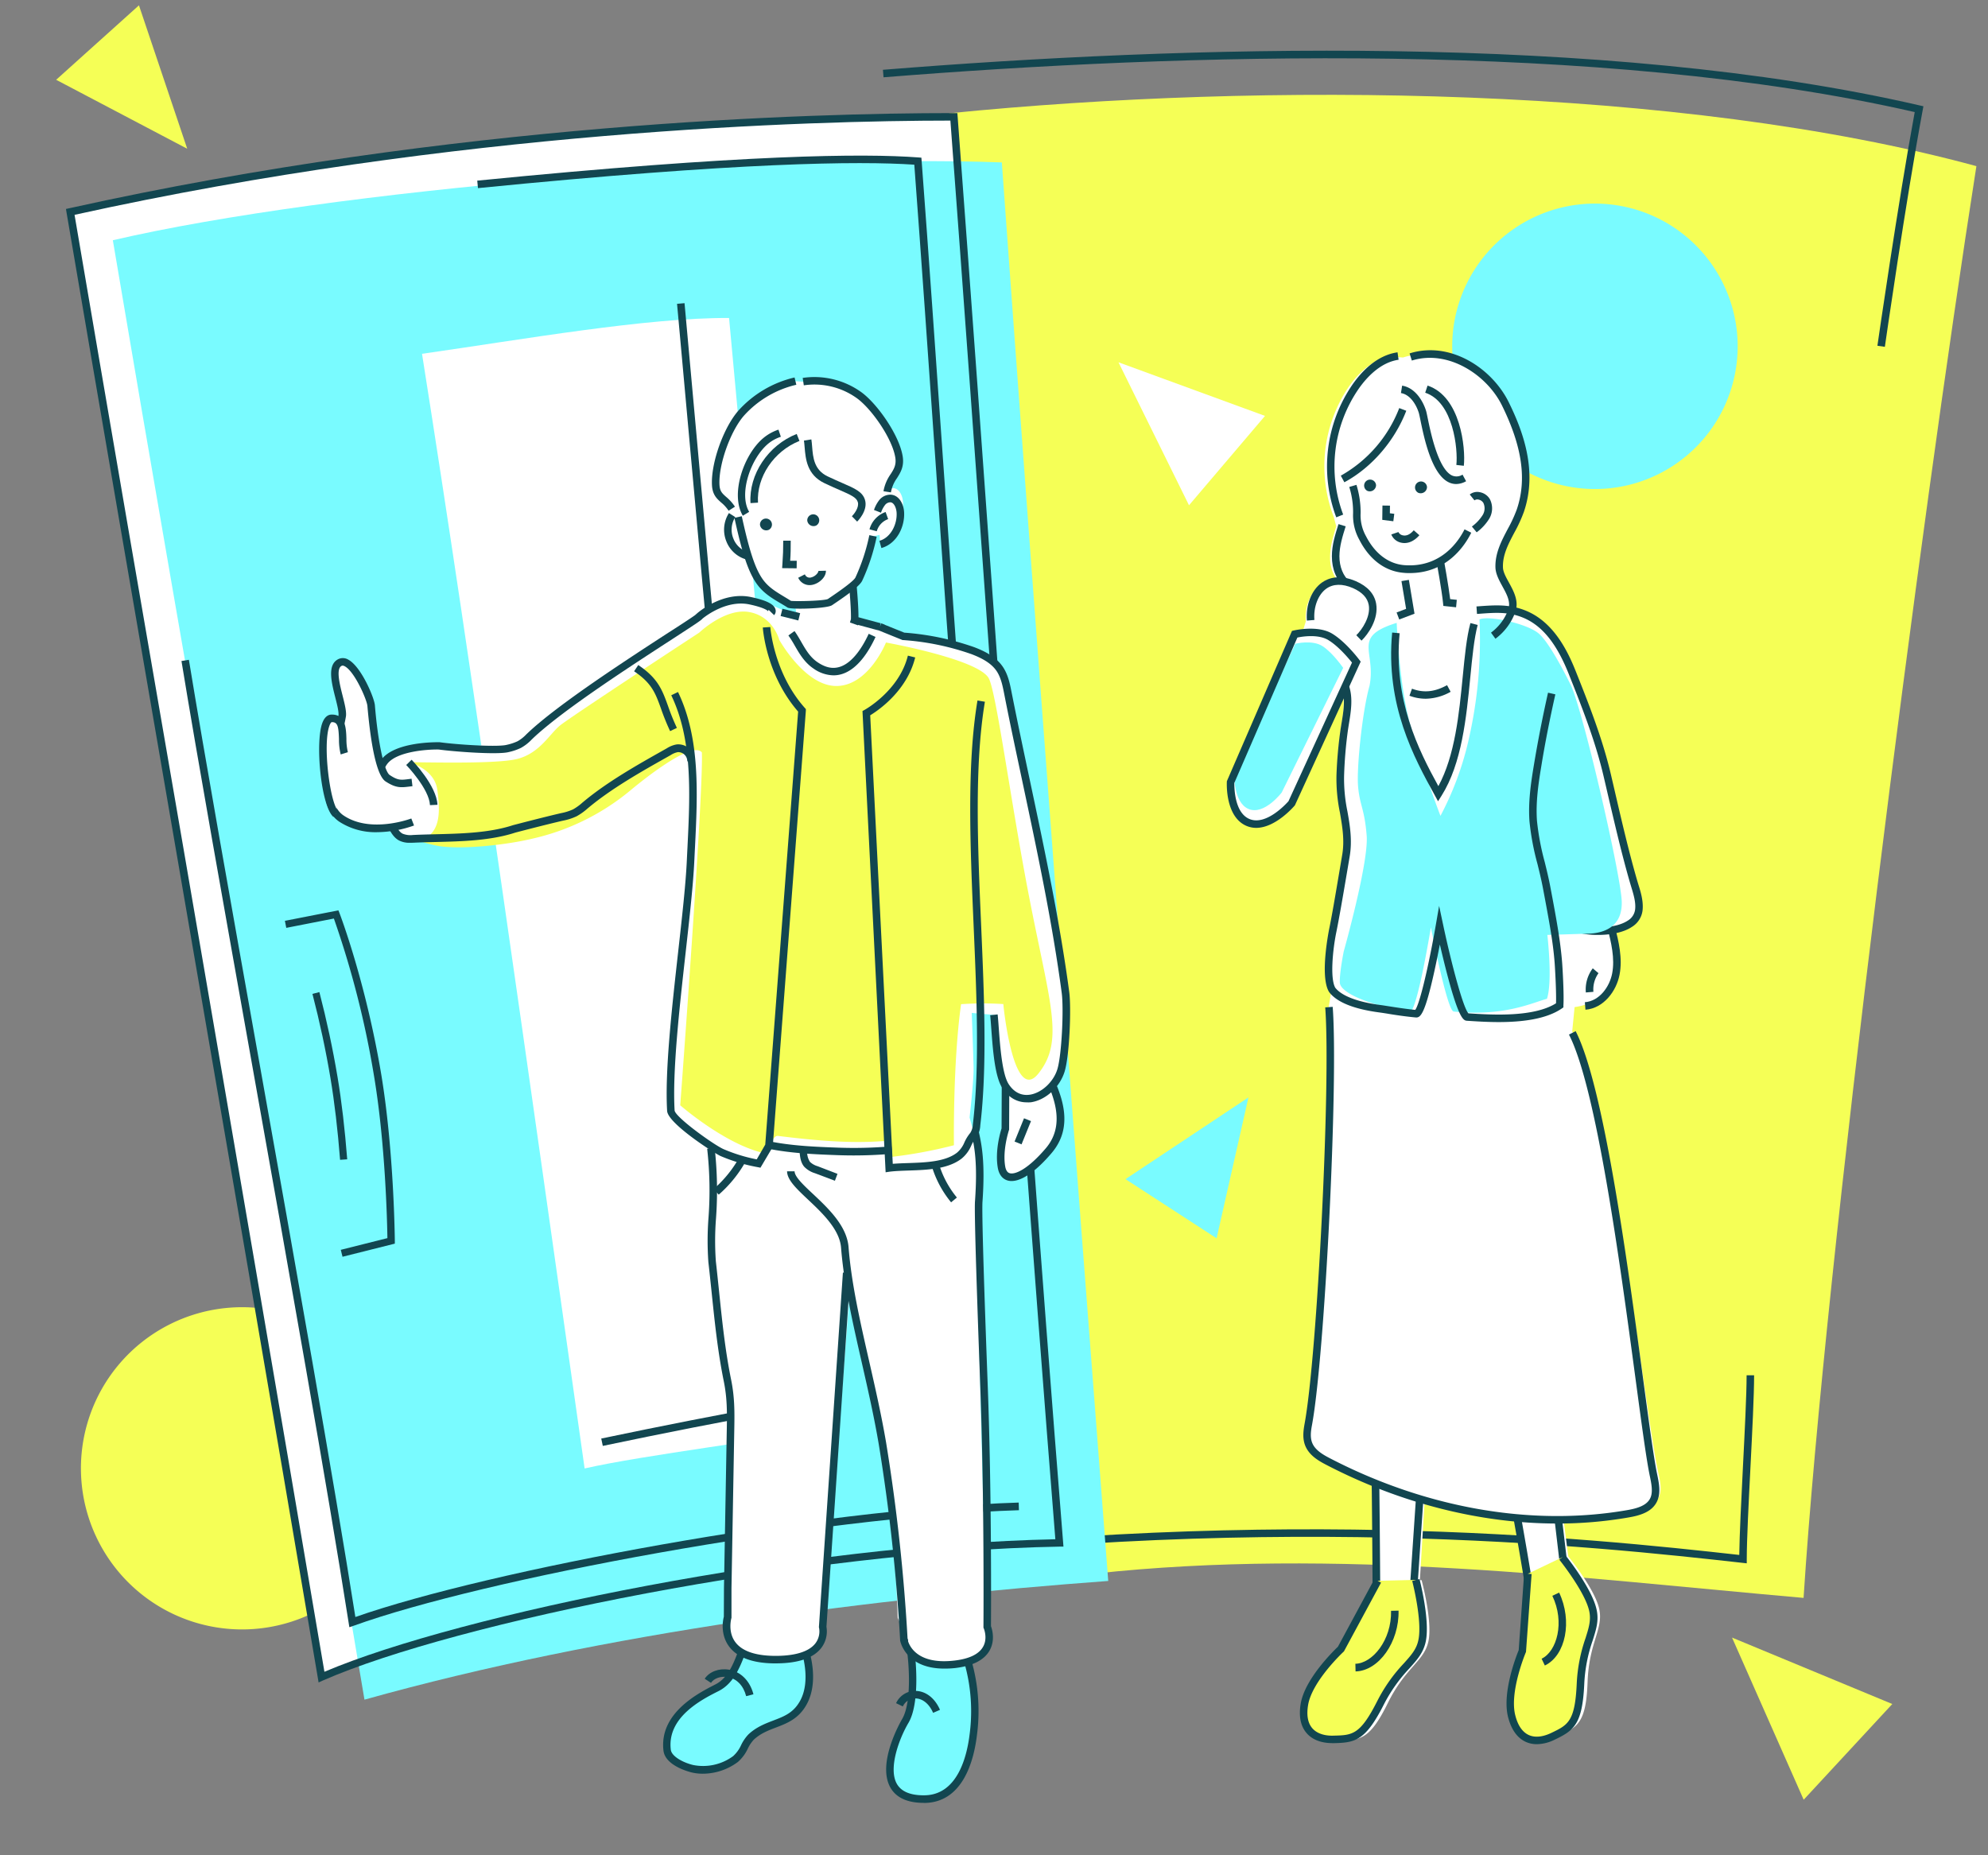 <svg xmlns="http://www.w3.org/2000/svg" xmlns:xlink="http://www.w3.org/1999/xlink" width="780" height="728" viewBox="0 0 780 728">
  <rect x="0" y="0" width="780" height="728" fill="#808080" stroke="none"/>
  <defs>
    <style>
      .cls-1 {
        fill: none;
      }

      .cls-2 {
        isolation: isolate;
      }

      .cls-3 {
        clip-path: url(#clip-path);
      }

      .cls-4 {
        clip-path: url(#clip-path-2);
      }

      .cls-5 {
        mix-blend-mode: multiply;
      }

      .cls-6 {
        fill: #f5ff56;
      }

      .cls-7 {
        fill: #124650;
      }

      .cls-8 {
        fill: #fff;
      }

      .cls-9 {
        fill: #79fbff;
      }
    </style>
    <clipPath id="clip-path">
      <rect class="cls-1" width="780" height="728"/>
    </clipPath>
    <clipPath id="clip-path-2">
      <rect class="cls-1" x="-7.96" y="-4.35" width="795.93" height="736.69"/>
    </clipPath>
  </defs>
  <g class="cls-2">
    <g id="レイヤー_1" data-name="レイヤー 1">
      <g class="cls-3">
        <g class="cls-4">
          <g class="cls-4">
            <path class="cls-6" d="M158,571.23a63.22,63.22,0,1,1-68-58.09,63.22,63.22,0,0,1,68,58.09"/>
            <path class="cls-6" d="M372.4,44.45c21.86,208.17,47.22,399.1,56.72,573.06,96-10.46,192,1.9,278.52,9.5,8.55-133.08,45.68-420.5,67.81-561.82C658.69,33.47,496,32.09,372.4,44.45"/>
            <path class="cls-7" d="M739.53,136.09l-2.92-.42c.08-.56,8-55.6,14.64-91.69-123.61-28.27-288.14-23-404.59-13.65l-.24-2.94c117.1-9.45,282.74-14.68,406.87,14l1.37.31-.26,1.39C747.7,79.12,739.61,135.52,739.53,136.09Z"/>
            <path class="cls-7" d="M314.31,617.06l-.41-2.91c177.6-24.87,310.52-10.46,368.51-4,.1-8.06.78-21.43,1.43-34.39.71-13.94,1.44-28.35,1.45-36.11h2.94c0,7.83-.73,22.28-1.44,36.26s-1.43,28.17-1.44,35.88v1.65l-1.64-.18C626.71,606.91,493.23,592,314.31,617.06Z"/>
            <path class="cls-8" d="M27.57,83.17c29.77,175,66.71,386.46,98.58,574.91,51.22-22.44,187.94-50.86,289.51-52.63C401.08,423.33,387.94,228,374.26,45.85c-85.69-.06-216.87,8.5-346.69,37.32"/>
            <path class="cls-9" d="M44.27,94.27c30,177.64,66.86,382.9,98.73,572.67,95.06-26.62,201.52-39.93,291.82-46.58-14.16-184.52-28.42-372-41.75-556.63-92.69-3.4-263.5,10.68-348.8,30.54"/>
            <path class="cls-8" d="M165.58,138.83c20.24,127.86,41.94,283.39,63.8,437.39,22.75-5.23,74.9-11.57,97.77-16.21Q306,342.45,286.05,124.78c-32.07-.21-80.55,8.35-120.47,14.05"/>
            <path class="cls-7" d="M236.51,567.37l-.61-2.89c23.14-4.85,46.67-9.47,70-13.74C292,407.14,278.49,262,265.64,119.22l2.94-.26C281.47,262.15,295,407.78,308.93,551.8l.13,1.35-1.33.24C284,557.72,260.06,562.42,236.51,567.37Z"/>
            <path class="cls-7" d="M125,660.19l-.31-1.87C107,553.76,87.72,441.81,69.05,333.54,53.79,245,39.37,161.32,26.11,83.41L25.88,82l1.37-.3C178.85,48.07,319.3,44.38,373.47,44.38h2.15l.11,1.36c5.24,69.83,10.51,143,15.6,213.78,8.26,114.8,16.8,233.5,25.8,345.81l.12,1.56-1.57,0c-99.17,1.74-236.75,29.65-288.94,52.51ZM29.25,84.3C42.44,161.81,56.78,245,72,333,90.51,440.67,109.69,552,127.29,656c53.4-22.7,188.47-50,286.78-52-8.95-111.85-17.46-230-25.68-344.27-5.06-70.31-10.29-143-15.5-212.41C318.57,47.35,179.52,51.11,29.25,84.3Z"/>
            <path class="cls-7" d="M137.07,638.51l-.28-1.76c-8.56-54.59-23.5-138.33-37.94-219.31-11-61.74-21.42-120-27.65-158.06l2.91-.48c6.23,38,16.63,96.29,27.64,158,14.29,80.13,29.07,163,37.68,217.61,52.17-18.32,181.11-42.43,260.26-44.91l.09,3c-79.77,2.49-210.2,27-261,45.33Z"/>
            <path class="cls-7" d="M375.49,299.09C372.74,263.16,369.94,223,367,180.4c-2.7-38.73-5.5-78.77-8.27-115.78-21.5-1.46-68.57-1-171.19,9.2l-.29-2.94c104.89-10.39,152-10.69,173-9.11l1.26.1.1,1.26c2.81,37.37,5.63,77.88,8.37,117.06,3,42.56,5.77,82.76,8.52,118.68Z"/>
            <polygon class="cls-8" points="466.51 198.27 496.33 163.2 438.84 142.16 466.51 198.27"/>
            <path class="cls-9" d="M681.61,131.52a56,56,0,1,1-60.18-51.46,56,56,0,0,1,60.18,51.46"/>
            <path class="cls-8" d="M650.66,578c-4.95-22-18.3-144-33.8-173.29l.94-9.53a22.67,22.67,0,0,0,4.88-1.21c5.72-1,9.93-6.68,11-12.48s-.28-11.6-1.74-17.28c5.26-.91,10-3.23,10.51-7.9.44-3.67-1.08-7.58-2.12-11-4.19-13.88-7.46-28-10.93-42.07-3.33-13.5-8.8-27-14.11-39.89-3.74-9.11-9.37-18.88-19-22.69a24.94,24.94,0,0,0-5-1.39c2-6.1-4.94-11.6-5.15-16.88-.33-8.11,5.48-14.53,8-22.24,4.72-14.29.48-28.44-6.31-41.87s-23-22.63-37.35-18l-5-.35C538.59,141,533,146.26,529,152.06a55.57,55.57,0,0,0-5.67,50.86l.95,3.63c-1.21,4-2.42,8-2.4,12.17a14.78,14.78,0,0,0,3.54,9.94c-9.34-1.53-13.74,7.34-13.07,15.15l-1.54,5a30.3,30.3,0,0,0-4.65.67l-24.51,58.34s-.56,13,7.33,15.88,16.73-7.85,16.73-7.85l20.49-46.05c1.92,5.15.62,11.26-.2,16.88a170.58,170.58,0,0,0-1.33,18.09c-.42,11.25,4.3,20.47,2.56,31.43-2,13-3.55,22.92-4.86,29.52-1,5-2.77,18.57,0,23.16l-1.15,6.79c2.48,28.49-1.49,136.19-6.3,163.85-.46,2.64-.84,5.55.47,8.23,1.47,3,4.61,4.78,7.5,6.25,6.11,3.08,12.32,5.81,18.6,8.25.37,16.13.65,32.51.77,39.37l-13.58,25.85s-12.59,11.9-14.11,21.93,4.23,13.81,11.7,13.55,11.22-.39,18.21-14.6,14.4-16.45,16-24.48-2.71-23.83-2.71-23.83l-.67,0L559,588.2a193,193,0,0,0,38.37,7.08c2,10.44,3.57,19.36,4.32,23.56L599.9,647.5s-6.59,16-3.86,25.78,9.52,10.86,16.23,7.56,10.07-5,10.62-20.78,6.38-20.92,4.53-28.89c-1.72-7.43-10.84-18.89-12.09-20.44l-1.94-14.92a161.46,161.46,0,0,0,27.35-2.61c4.22-.77,8.84-2.11,10.3-6.19,1-2.67.31-5.93-.38-9"/>
            <path class="cls-8" d="M599.77,621.81s-11.43-70.34-16.46-80.5-7.58-28.22-5.88-49l25.27,8.75c-.53,18.58,1.69,18.46,2,39.11l9.36,79.18"/>
            <path class="cls-7" d="M598.32,622c-.12-.7-11.46-70.23-16.33-80.07-5.43-11-7.68-29.58-6-49.75l.15-1.9,28.1,9.73,0,1.08a119.66,119.66,0,0,0,.78,19.61,183.18,183.18,0,0,1,1.23,19.36l9.34,79.1-2.92.35-9.37-79.33a181.28,181.28,0,0,0-1.2-19.16,119.92,119.92,0,0,1-.84-18.93l-22.45-7.78c-1.29,18.68.92,36.29,5.88,46.31,5.07,10.24,16.13,78,16.59,80.91Z"/>
            <path class="cls-6" d="M599.47,617.53l-2.19,30.32s-6.77,15.95-4.15,25.74,9.4,11,16.15,7.74,10.12-4.85,10.84-20.66,6.61-20.85,4.86-28.84-12-20.76-12-20.76"/>
            <path class="cls-7" d="M603,684.41a10.41,10.41,0,0,1-4.39-.92c-3.27-1.51-5.58-4.71-6.86-9.52-2.58-9.63,3.25-24.36,4.12-26.46L598,617.43l2.93.21-2.2,30.56-.09.23c-.07.15-6.54,15.6-4.08,24.78,1,3.92,2.81,6.48,5.25,7.6,3,1.38,6.46.32,8.83-.81,6.6-3.16,9.33-4.47,10-19.4a63,63,0,0,1,3.43-17.73c1.31-4.13,2.25-7.12,1.46-10.73-1.66-7.57-11.63-20-11.73-20.15l2.3-1.84c.43.53,10.5,13.12,12.31,21.36,1,4.38-.14,7.85-1.53,12.25a60.37,60.37,0,0,0-3.29,17c-.73,16-4.11,18.3-11.68,21.92A16.12,16.12,0,0,1,603,684.41Z"/>
            <path class="cls-7" d="M606.13,653.54l-1.27-2.66c6-2.89,9.19-14.31,4.21-24.69l2.66-1.27C617,636,614.35,649.6,606.13,653.54Z"/>
            <path class="cls-8" d="M548.54,139.69c-7,1-12.61,6.21-16.64,12a55.53,55.53,0,0,0-6.23,50.79"/>
            <path class="cls-7" d="M524.29,203a56.71,56.71,0,0,1,6.41-52.17c3.57-5.1,9.52-11.43,17.63-12.58l.41,2.92c-7,1-12.39,6.73-15.63,11.35A53.75,53.75,0,0,0,527,201.92Z"/>
            <path class="cls-8" d="M540,624.7s-.35-74.15-1.38-82.15,1.3-28.82,6.79-48.9l23.23,13.25c-3.94,18.16-5.3,18.13-8.78,38.49l-5.36,79.55"/>
            <path class="cls-7" d="M556,625l-2.94-.2,5.38-79.7a208.14,208.14,0,0,1,5-22.89c1-3.71,2.12-7.88,3.6-14.6l-20.64-11.77c-5.09,19.36-7.22,39-6.25,46.48,1,8,1.37,79.3,1.39,82.33l-3,0c0-.74-.35-74.15-1.36-82-1.06-8.17,1.21-28.91,6.82-49.48l.5-1.83,25.83,14.73-.23,1.06c-1.61,7.42-2.81,11.87-3.86,15.79a205.67,205.67,0,0,0-4.89,22.55Z"/>
            <path class="cls-8" d="M521.46,395.18c2.15,28.52-3,136.16-8.12,163.76-.49,2.65-.9,5.55.38,8.24,1.44,3,4.55,4.84,7.43,6.33,38,19.72,79.93,27,117.57,20.5,4.22-.73,8.86-2,10.37-6.08,1-2.66.37-5.92-.29-9-4.7-22.1-16.7-144.16-31.87-173.65"/>
            <path class="cls-7" d="M611,597.83c-30.07,0-61.39-7.87-90.56-23-3.05-1.58-6.43-3.55-8.08-7-1.46-3.07-1-6.33-.5-9.14,5-27.1,10.32-134,8.1-163.39l2.93-.22c2.24,29.53-3.08,136.91-8.13,164.14-.46,2.47-.82,5.07.26,7.34,1.25,2.62,4.16,4.3,6.78,5.66,37.79,19.61,79.22,26.84,116.64,20.35,3.87-.67,8-1.8,9.24-5.14.82-2.21.3-5.13-.35-8.17-1.34-6.3-3.24-20.47-5.65-38.42-6.1-45.37-15.32-113.93-26.09-134.87l2.62-1.35c11,21.39,20.26,90.26,26.39,135.83,2.4,17.88,4.3,32,5.62,38.19.74,3.49,1.31,6.87.22,9.81-1.76,4.74-6.8,6.21-11.5,7A162.61,162.61,0,0,1,611,597.83Z"/>
            <path class="cls-8" d="M585.88,249.45a21,21,0,0,0,7.27-9.69c2.3-6.16-4.75-11.8-4.9-17.15-.24-8.11,5.64-14.48,8.27-22.15,4.88-14.24.8-28.44-5.84-41.94s-22.78-22.89-37.15-18.42"/>
            <path class="cls-8" d="M530.8,190.7c3.23,11-.33,12.31,3.84,20.44,3.45,6.76,9.05,11.64,16.32,12.17,12.55.93,20.79-6.48,25-14.86"/>
            <path class="cls-7" d="M553.12,224.87c-.74,0-1.5,0-2.27-.09-7.3-.54-13.52-5.14-17.52-13a19.59,19.59,0,0,1-2.44-10.36,33,33,0,0,0-1.5-10.34l2.82-.83a36.25,36.25,0,0,1,1.63,11.14,16.75,16.75,0,0,0,2.11,9c3.52,6.87,8.89,10.91,15.12,11.38,14.37,1.06,21.26-9.48,23.55-14.06l2.63,1.32C574.82,214,567.74,224.87,553.12,224.87Z"/>
            <path class="cls-7" d="M536.5,192.62a2.34,2.34,0,1,1,3.4-2.22,2.47,2.47,0,0,1-3.4,2.22"/>
            <path class="cls-7" d="M556.49,193.38a2.35,2.35,0,1,1,3.4-2.22,2.48,2.48,0,0,1-3.4,2.22"/>
            <path class="cls-8" d="M550.36,160.65c-4.26,11.18-12.9,21.55-23.59,27.3"/>
            <path class="cls-7" d="M527.47,189.24l-1.4-2.59A51.68,51.68,0,0,0,549,160.13l2.76,1.05C547.22,173,538.15,183.5,527.47,189.24Z"/>
            <polyline class="cls-8" points="551.33 227.78 553.34 239.86 548.48 241.7"/>
            <polygon class="cls-7" points="549 243.08 547.96 240.33 551.69 238.91 549.87 228.02 552.78 227.54 554.99 240.81 549 243.08"/>
            <path class="cls-8" d="M565.09,219.92s2.14,11.77,2.6,16.5l3.77.41"/>
            <path class="cls-7" d="M571.3,238.3l-5-.54-.12-1.2c-.44-4.62-2.56-16.26-2.58-16.38l2.9-.53c.08.45,1.85,10.21,2.48,15.44l2.6.28Z"/>
            <path class="cls-8" d="M632.17,363.86c1.49,6,3,12.29,1.81,18.39s-5.84,12-12,12.49"/>
            <path class="cls-7" d="M622.06,396.21l-.23-2.94c5.68-.45,9.69-6,10.71-11.3,1.14-5.89-.42-12.2-1.8-17.76l2.86-.71c1.45,5.86,3.1,12.5,1.83,19C634.2,388.9,629.21,395.65,622.06,396.21Z"/>
            <path class="cls-8" d="M526.57,206.1c-1.24,4-2.51,8-2.53,12.14s1.39,8.52,4.63,11.11c2.14,1.71,5.14,2.8,6,5.4"/>
            <path class="cls-7" d="M533.24,235.2c-.43-1.35-1.86-2.27-3.38-3.24-.7-.45-1.43-.92-2.11-1.46-3.32-2.65-5.21-7.12-5.18-12.27,0-4.4,1.33-8.56,2.6-12.57l2.81.88c-1.2,3.81-2.44,7.75-2.46,11.71,0,4.17,1.5,7.89,4.07,9.95.56.44,1.19.85,1.86,1.28,1.8,1.15,3.84,2.46,4.6,4.82Z"/>
            <path class="cls-7" d="M579.38,208.88l-1.88-2.27a16.56,16.56,0,0,0,4.17-4.41,5,5,0,0,0,.33-4.87,2.92,2.92,0,0,0-1.94-1.3,1.92,1.92,0,0,0-1.55.31l-1.85-2.3a4.77,4.77,0,0,1,3.93-.91,5.8,5.8,0,0,1,3.95,2.71,7.9,7.9,0,0,1-.3,7.81A19.31,19.31,0,0,1,579.38,208.88Z"/>
            <path class="cls-8" d="M626.05,380.93a12.22,12.22,0,0,0-2.37,8.38"/>
            <path class="cls-7" d="M622.21,389.44a13.76,13.76,0,0,1,2.72-9.47l2.25,1.91-1.13-.95,1.13.94a11,11,0,0,0-2,7.32Z"/>
            <polygon class="cls-7" points="546.68 204.54 542.34 203.99 542.41 198.37 545.36 198.41 545.32 201.4 547.05 201.62 546.68 204.54"/>
            <path class="cls-7" d="M551.05,213.09a5.62,5.62,0,0,1-1.17-.12,5.34,5.34,0,0,1-4-3.25l2.79-.95a2.44,2.44,0,0,0,1.82,1.31c1.38.28,2.83-.4,4.2-2l2.21,1.94C554.71,212.52,552.56,213.09,551.05,213.09Z"/>
            <path class="cls-6" d="M540.56,620.29l-14.44,26.76s-12.71,11.76-14.35,21.77,4.08,13.85,11.56,13.67,11.22-.26,18.36-14.39,14.59-16.29,16.27-24.3-2.44-23.86-2.44-23.86"/>
            <path class="cls-7" d="M522.83,684c-4.42,0-7.93-1.34-10.15-3.9-2.37-2.72-3.16-6.58-2.36-11.49,1.61-9.84,13-20.89,14.62-22.45l14.32-26.54,2.6,1.4L527.3,648l-.18.17c-.12.11-12.36,11.54-13.89,20.92-.66,4-.09,7.06,1.67,9.08,2.18,2.5,5.77,3,8.39,2.89,7.31-.17,10.34-.24,17.09-13.58a62.82,62.82,0,0,1,10.4-14.76c2.89-3.23,5-5.56,5.73-9.18,1.6-7.58-2.38-23-2.42-23.19l2.85-.74c.18.66,4.19,16.28,2.46,24.53-.92,4.39-3.35,7.11-6.43,10.54a60.89,60.89,0,0,0-10,14.13c-7.24,14.31-11.26,15-19.65,15.2Z"/>
            <path class="cls-7" d="M531.86,655.86l-.07-3c6.69-.16,14.25-9.27,14-20.78l2.94-.07C549,644.3,541,655.64,531.86,655.86Z"/>
            <path class="cls-8" d="M532.17,259.8s-5-6.74-10.22-9.89-14-1.07-14-1.07l-25.15,58s-.7,13,7.15,16,16.82-7.67,16.82-7.67Z"/>
            <path class="cls-9" d="M527,262.08s-3.93-5.76-8-8.47-10.78-1-10.78-1l-23.92,51.23s-.46,11.08,5.62,13.62S502.87,311,502.87,311Z"/>
            <path class="cls-8" d="M514.24,243.39c-.74-8.89,5.11-19.23,17.19-14s6.3,16.49,1.74,20.9"/>
            <path class="cls-7" d="M534.2,251.38l-2.05-2.12c2.4-2.33,5.69-7.42,4.88-11.89-.51-2.81-2.59-5-6.19-6.6-4.13-1.8-7.75-1.72-10.47.23-3.21,2.3-5.08,7.23-4.66,12.27l-2.94.24c-.51-6.13,1.8-12,5.88-14.91,2.52-1.8,6.88-3.35,13.37-.53,4.55,2,7.21,4.93,7.91,8.77C541,242.88,536.84,248.82,534.2,251.38Z"/>
            <path class="cls-7" d="M627,366.86a32.75,32.75,0,0,1-7.82-.87l.74-2.85c4.83,1.25,14,1.28,18.79-1.92a5.92,5.92,0,0,0,2.82-4.24c.37-2.81-.57-5.89-1.48-8.88l-.47-1.57c-3.31-11.41-6-23.14-8.67-34.49q-.9-3.9-1.81-7.77c-3.24-13.8-8.75-27.63-13.61-39.84-4.78-12-10.48-19-17.92-22.07-5.72-2.34-10.75-2-17.13-1.52l-.94.06-.2-2.94.93-.06c6.49-.47,12.1-.87,18.45,1.73,10.83,4.42,16.34,15.65,19.55,23.71,4.9,12.3,10.44,26.24,13.74,40.25.61,2.59,1.21,5.19,1.81,7.78,2.63,11.31,5.34,23,8.63,34.34.15.5.3,1,.46,1.53,1,3.13,2,6.68,1.58,10.13a8.79,8.79,0,0,1-4.09,6.29C636.91,366,631.72,366.86,627,366.86Z"/>
            <path class="cls-9" d="M548,244.41c-17.85,5.52-8,11-10.65,24.66-2.78,9.75-5.16,32.21-4.49,39.66s2.52,8.62,3.36,19.16-9,45.44-9,45.44-1.66,8.15-1.54,12.2c.11,3.51,8.85,8.27,27.37,11.63,2.85.51,8.37-33.29,8.37-33.29s6.36,32.78,8.94,33.05c19.82,2,30.56-3.36,36.6-5,2.28-7,.15-25.06.15-25.06l16.19-.5c5.72-.18,13.28-2.43,13-12.56s-14.62-72.5-19.76-84.5c0,0-8.15-17-13-20.87s-19.51-7-23.06-5.37a174.5,174.5,0,0,1-4,46.08,120.53,120.53,0,0,1-11.31,31s-7-18.17-11.92-36C549,268.77,548,244.41,548,244.41"/>
            <path class="cls-7" d="M564.22,314.4l-1.2-2.19c-8.22-14.94-19.47-35.4-16.8-64l2.93.27c-2.45,26.31,7.33,45.66,15.2,60,6.53-12,8.14-28.43,9.57-43.06.77-7.9,1.5-15.37,3-20.93l2.85.75c-1.41,5.33-2.12,12.68-2.89,20.47-1.55,15.87-3.31,33.86-11.29,46.54Z"/>
            <path class="cls-8" d="M568.52,270.12c-3.94,2.12-8.9,3.78-15,1.46"/>
            <path class="cls-7" d="M559.42,274.18A18,18,0,0,1,553,273l1-2.76c5.82,2.22,10.41.43,13.76-1.38l1.4,2.6A20.57,20.57,0,0,1,559.42,274.18Z"/>
            <path class="cls-7" d="M571.34,189.93a6.64,6.64,0,0,1-2.87-.65c-6.81-3.17-9.77-17.63-11.19-24.58-.26-1.24-.48-2.31-.61-2.72-1.06-3.37-3.47-7.18-7-7.74l.46-2.91c4.87.77,8,5.55,9.36,9.76.18.55.38,1.54.68,3,1.12,5.46,4.09,19.95,9.55,22.5a4.34,4.34,0,0,0,4.11-.35l1.4,2.59A8.09,8.09,0,0,1,571.34,189.93Z"/>
            <path class="cls-7" d="M574.34,182.77l-2.93-.32c.65-6-1.1-24.68-12.22-28.35l.92-2.8C573.1,155.58,575.08,175.86,574.34,182.77Z"/>
            <path class="cls-7" d="M588,401.06c-4.65,0-9-.29-12.34-.51-1.34-.08-3.18-.2-8.08-19.1-1-3.84-1.92-7.7-2.65-10.84-.58,3-1.31,6.68-2.11,10.32-3.79,17.25-5.53,18.48-7.37,18.31-3.8-.34-8.28-1-11.23-1.51-1.2-.19-2.18-.34-2.8-.42-10.16-1.33-16.86-4-19.91-8l-.09-.14c-3.68-6.14,0-24.05,0-24.23,1.13-5.4,2.43-13.12,4.08-22.89l1.1-6.51c1-5.79.08-11.09-.88-16.7a65.76,65.76,0,0,1-1.35-14.59A169,169,0,0,1,526,286c.1-.66.21-1.32.32-2,.83-5,1.68-10.14,0-14.4l2.75-1.06c1.93,5,1,10.57.11,15.94-.1.66-.21,1.31-.31,2a166.77,166.77,0,0,0-1.51,17.92,63.44,63.44,0,0,0,1.31,14c1,5.6,1.94,11.4.88,17.68l-1.1,6.51c-1.66,9.8-3,17.54-4.1,23-1.46,7-2.55,18.37-.45,22,1.8,2.28,6.37,5.28,17.9,6.8.64.08,1.64.24,2.87.43,2.81.44,7,1.1,10.61,1.45,1.87-2.47,5.51-18.58,8.06-33.28l1.3-7.53,1.59,7.47c3.31,15.57,7.87,32.57,9.91,34.7,9.11.6,25.54,1.62,34.37-3.94.16-4.57-.39-13.87-.55-16-.63-7.9-1.9-15-4.64-29.48-.59-3.08-1.35-6.19-2.09-9.21a101.34,101.34,0,0,1-3.13-16.67c-.56-7.51.54-15,1.72-22.07,1.57-9.49,3.45-19.07,5.56-28.45l2.87.65c-2.1,9.33-4,18.84-5.53,28.29-1.14,6.87-2.21,14.18-1.68,21.36a100,100,0,0,0,3.05,16.19c.75,3.05,1.52,6.21,2.12,9.36,2.77,14.54,4,21.75,4.68,29.79.19,2.37.8,12.69.52,17.13l0,.71-.59.41C606.52,400.05,596.72,401.06,588,401.06Z"/>
            <path class="cls-8" d="M407.43,414.82c6.35,11.71,13.61,25.47,4,36.71s-17.31,13.39-18.53,6.47,1.5-14.94,1.5-14.94l.08-16.9"/>
            <path class="cls-7" d="M396.9,463.43a5.51,5.51,0,0,1-1.48-.19c-1.2-.32-3.3-1.4-3.93-5-1.16-6.61,1-14,1.48-15.44l.07-16.66H396l-.07,17.13-.08.23c0,.07-2.58,7.77-1.45,14.22.4,2.27,1.46,2.55,1.8,2.65,2.18.59,7.18-1.63,14.15-9.82,9-10.61,1.7-24.17-4.2-35.06l2.59-1.4c6.33,11.68,14.2,26.23,3.86,38.37C406.58,459.55,401,463.43,396.9,463.43Z"/>
            <path class="cls-9" d="M294.1,640.13c-3.7,9.36-5.55,18.6-12.77,22.24-7.78,3.94-21.14,11.15-19.54,24.47.45,3.8,6.11,6.3,9.82,7.24a21.47,21.47,0,0,0,17-3.75c2.9-2.26,3.75-6.43,6.11-8.63,6.77-6.32,15.54-4.57,20.49-13.45s.58-21,.58-21"/>
            <path class="cls-7" d="M275.78,696a18.61,18.61,0,0,1-4.53-.53c-1.71-.44-10.25-2.87-10.93-8.5-1.77-14.78,13.73-22.61,20.35-26,5.27-2.67,7.48-8.83,10-16,.64-1.79,1.3-3.64,2-5.5l2.74,1.08c-.71,1.82-1.37,3.64-2,5.41-2.65,7.41-5.15,14.41-11.47,17.61-6.58,3.32-20.28,10.24-18.75,23,.3,2.57,4.62,5,8.72,6a19.88,19.88,0,0,0,15.76-3.49,13.14,13.14,0,0,0,3.11-4.31,16.13,16.13,0,0,1,2.9-4.23c3.07-2.86,6.44-4.15,9.69-5.4,4.25-1.62,7.92-3,10.52-7.69,4.55-8.17.52-19.65.48-19.77l2.77-1c.19.52,4.53,12.84-.68,22.19-3.11,5.6-7.65,7.34-12,9-3.12,1.19-6.08,2.32-8.73,4.8a14.06,14.06,0,0,0-2.32,3.47,15.74,15.74,0,0,1-3.89,5.24A23.13,23.13,0,0,1,275.78,696Z"/>
            <path class="cls-7" d="M292.76,665.57c-1.08-4.19-3.74-6.92-7.31-7.5-2.67-.43-5.34.5-6.49,2.28l-2.47-1.61c1.79-2.76,5.58-4.2,9.43-3.58,4.71.77,8.33,4.38,9.7,9.67Z"/>
            <path class="cls-9" d="M356.47,641.75c1.94,9.88,2.87,26.58-1.23,33.54-4.44,7.5-14.18,30.9,7.52,30.68,13.28-.14,17.88-14.39,19.19-25.35a70.2,70.2,0,0,0-6.11-39.27c-.31-.69-.64-1.37-1-2.05"/>
            <path class="cls-7" d="M362.45,707.44c-6.38,0-10.77-2-13.05-5.92-5.55-9.62,4.15-26.28,4.57-27,3.84-6.52,2.93-22.93,1-32.51l2.9-.56c1.83,9.34,3.06,27-1.42,34.57-3.74,6.34-8,18-4.54,24,1.74,3,5.34,4.51,10.79,4.45,12.94-.13,16.67-15.12,17.74-24a69.17,69.17,0,0,0-6-38.48c-.31-.68-.63-1.35-1-2l2.64-1.32c.34.69.68,1.39,1,2.09a71.89,71.89,0,0,1,6.23,40.07c-1.18,9.88-5.44,26.48-20.63,26.64Z"/>
            <path class="cls-7" d="M366.11,672.11c-1.51-3.48-4.08-5.6-6.88-5.65a5.4,5.4,0,0,0-5,3.14l-2.65-1.28a8.27,8.27,0,0,1,7.71-4.81c4,.08,7.54,2.86,9.52,7.43Z"/>
            <path class="cls-8" d="M418,389.38c-5.27-39.48-14.88-78.48-22.61-117.59-.65-3.28-1.35-6.67-3.24-9.42-2.42-3.52-6.44-5.54-10.42-7.08a104.45,104.45,0,0,0-27.32-5.64L335.82,243l-1.72-12.78a11.19,11.19,0,0,0,2.91-3,100,100,0,0,0,5.71-16.78l3.74-.88c5.13-1.43,8.14-7.22,7.83-12.54-.14-2.4-1.33-5.23-3.73-5.48a3.61,3.61,0,0,0-2.34.66c.9-5.9,4.88-6.42,3.93-12.3-1.25-7.63-8.76-20.19-15-24.75a30.09,30.09,0,0,0-22-5.37l-3.07-.2a41.18,41.18,0,0,0-21.34,12.62c-5.51,6.35-10.42,19.22-9.94,27.61.28,5.05,3.58,5.57,6.3,9.84l.1,1.29c-2.23,6.45-.13,14.44,6.1,17.24h.21a36.55,36.55,0,0,0,4.64,10.13c3,4.24,7,5.91,11.64,8.89a11.18,11.18,0,0,0,2.13.15l.75,4.5-9-4c-1.61-.2-3.15-.47-4.63-.75a41.05,41.05,0,0,0-4.57-1.24,18.81,18.81,0,0,0-7.7,0,13.27,13.27,0,0,0-7.09,2.59,30,30,0,0,0-5.15,3.41c.61.64-49.15,30.56-66.33,46.8a19.48,19.48,0,0,1-4.46,3.6,21.18,21.18,0,0,1-4.49,1.51c-4.09,1-5.4-1.72-9.6-1.31-5.77.55-11.6,1.11-17.34.3,0,0-16.87-.42-21.68,6.45-5.08,7.26-1,17.16,3.12,25,.88,1.67,1.85,3.43,3.52,4.33a9.12,9.12,0,0,0,4.81.71c12.78-.6,27.49.06,39.65-3.9,0,0,11.62-3.05,18.82-4.71a21.65,21.65,0,0,0,5.06-1.62,22.45,22.45,0,0,0,4.13-3,203.59,203.59,0,0,1,30.93-21.41,9.34,9.34,0,0,1,3.32-1.33,5,5,0,0,1,5.39,5.19l1-2q.68,1.18,1.23,2.34a389.13,389.13,0,0,1-1.34,42.75c-2.32,24.72-7,87.17-7,87.17l14.91,12.68c1.69,22.07-.72,30.39.89,53.31l5,44.7,2.22,6.33L286,628.34s-8.19,21.24,14,22.95C322.68,653,322.94,642,322.94,642L333.75,502.2c-.15,22.72,9,43.74,12.46,66.08a564.08,564.08,0,0,1,6,66.55l4.08,8.71s-1.63,11.81,16.5,9.68S387.2,642,387.2,642s-4.56-159.09-3.85-169c1.66-23.33,2.14-15.38-2.93-34.52,0,0,1.69-14.66,1.57-19.65s-.72-21.37-.72-21.37l8.7.8c-.12,0,2.51,24,3.15,25.38,1.94,4.22,5.78,7.38,10.61,7.35,14.13-.1,15.63-31.61,14.3-41.56"/>
            <path class="cls-7" d="M349.56,193.21l-2.92-.45a16.44,16.44,0,0,1,2.81-6.71c1.28-2,2.29-3.63,1.82-6.55-1.22-7.49-9.27-19-15-23.19a28.53,28.53,0,0,0-20.89-5.11l-.44-2.91A31.5,31.5,0,0,1,338,153.93c6.2,4.52,14.8,16.73,16.17,25.1.65,4-.82,6.34-2.24,8.6A13.47,13.47,0,0,0,349.56,193.21Z"/>
            <path class="cls-7" d="M312.57,223l-5.7-.06.11-1.56c.25-3.54.33-5.87.32-9.21h2.94c0,2.87,0,5.08-.21,7.87l2.57,0Z"/>
            <path class="cls-7" d="M317.63,229.6a4.9,4.9,0,0,1-4.45-2.89l2.62-1.34a2,2,0,0,0,2.55,1.18c1.54-.39,2.77-1.8,2.75-2.52l2.95-.08c.07,2.49-2.52,4.83-5,5.46A5.78,5.78,0,0,1,317.63,229.6Z"/>
            <path class="cls-7" d="M294.46,197.42c-.7-11.29,6.93-22.71,18.13-27.14l1.08,2.74c-10.05,4-16.89,14.16-16.27,24.22Z"/>
            <path class="cls-7" d="M291.45,202.36c-5-8.41.34-24.05,8.07-30.49a18.41,18.41,0,0,1,5.91-3.28l.94,2.8a15.31,15.31,0,0,0-5,2.74c-6.81,5.68-11.64,19.65-7.43,26.72Z"/>
            <path class="cls-7" d="M285.87,200.41a14.54,14.54,0,0,0-2.91-3.22c-1.67-1.48-3.4-3-3.61-6.74-.48-8.55,4.42-22.48,10.29-29.24a42.63,42.63,0,0,1,22.11-13.09l.69,2.86a39.73,39.73,0,0,0-20.58,12.16c-5.36,6.17-10,19.36-9.57,27.14.15,2.51,1.08,3.33,2.63,4.71a17.66,17.66,0,0,1,3.44,3.83Z"/>
            <path class="cls-7" d="M314,238.84c-2.52,0-4.55-.14-5-.43-1-.66-2-1.26-3-1.83-3.35-2-6.52-3.91-9.06-7.44-3.72-5.18-6.12-13.77-8.78-25.94l2.88-.63c3.05,13.94,5.3,20.67,8.3,24.85,2.18,3,5,4.7,8.18,6.63.91.55,1.85,1.11,2.82,1.73,2.11.25,13,0,14.5-.74l.65-.45c8.21-5.53,9.88-7.38,10.15-8a76.59,76.59,0,0,0,5.45-16.6l2.88.61a78.77,78.77,0,0,1-5.63,17.17c-.75,1.72-4,4.4-11.2,9.25l-.68.46C325.22,238.35,318.73,238.84,314,238.84Zm-3.82-3.09Z"/>
            <path class="cls-8" d="M344.29,200.67a11.63,11.63,0,0,1,1.82-3.47,4.09,4.09,0,0,1,3.42-1.59c2.4.25,3.59,3.08,3.73,5.48.31,5.32-2.7,11.11-7.83,12.54"/>
            <path class="cls-7" d="M345.82,215.05l-.78-2.84c4.55-1.27,7-6.6,6.75-11-.11-1.88-1-4-2.41-4.11a2.69,2.69,0,0,0-2.15,1.08,10.36,10.36,0,0,0-1.57,3l-2.75-1.07a13.14,13.14,0,0,1,2.07-3.88,5.56,5.56,0,0,1,4.7-2.11c3.22.34,4.88,3.79,5.05,6.87C355.05,206.53,352,213.32,345.82,215.05Z"/>
            <path class="cls-7" d="M293,219.58a11.82,11.82,0,0,1-8-7.12,12.17,12.17,0,0,1,1-11.14l2.49,1.58a9.22,9.22,0,0,0-.74,8.46,8.82,8.82,0,0,0,6,5.36Z"/>
            <path class="cls-7" d="M344,208.47l-2.85-.77a10,10,0,0,1,6.32-6.79l1,2.79A7.11,7.11,0,0,0,344,208.47Z"/>
            <rect class="cls-7" x="308.62" y="237.57" width="2.95" height="7.17" transform="translate(0.76 483.28) rotate(-75.92)"/>
            <path class="cls-7" d="M402.78,432.55c-3.79,0-7.12-1.94-9.5-5.58-3-4.55-3.76-15.42-4.35-23.36-.15-2.08-.28-3.88-.43-5.24l2.93-.32c.15,1.41.29,3.23.44,5.35.53,7.19,1.33,18.05,3.88,22,2.08,3.19,4.94,4.63,8.26,4.16,4.65-.66,9.32-5,10.85-10,1.72-5.62,2.55-23.66,1.71-29.94-3.68-27.6-9.59-55.44-15.31-82.36-2.44-11.52-5-23.42-7.29-35.15-.58-2.95-1.24-6.3-3-8.87-2.3-3.35-6.41-5.25-9.73-6.53a102.08,102.08,0,0,0-26.86-5.55h-.25l-9.43-3.82c-.39-.07-.85-.19-1.37-.33l-3.43-.93-3.23-.87v.18l-3.19-1.14.38-1.27c.14-3.39-.5-10.78-.7-13l2.94-.26c.24,2.68.75,8.81.72,12.49l.42.11,3.44.93c2,.55,4.57,1.23,4.87,1.3l-.29,1.32.49-1.27,1.33.47v.06l7.72,3.12a106.14,106.14,0,0,1,27.52,5.73c3.72,1.43,8.34,3.59,11.1,7.61,2.11,3.07,2.83,6.74,3.47,10,2.32,11.71,4.84,23.6,7.29,35.11,5.72,27,11.64,54.87,15.34,82.58.82,6.1.15,24.78-1.81,31.19-1.88,6.16-7.45,11.23-13.26,12.06A11.39,11.39,0,0,1,402.78,432.55Z"/>
            <path class="cls-7" d="M327,265a14,14,0,0,1-7.8-2.65c-3.56-2.4-5.5-5.77-7.37-9a46,46,0,0,0-2.5-4l2.4-1.72c1,1.37,1.83,2.85,2.66,4.28,1.78,3.1,3.46,6,6.46,8s5.69,2.6,8.38,1.84c5.61-1.57,9.68-8.85,11.61-13.05l2.68,1.23c-2.62,5.69-7.08,12.86-13.49,14.66A11.19,11.19,0,0,1,327,265Z"/>
            <path class="cls-7" d="M370.47,654.75c-15.32,0-17.28-10.91-17.3-11l0-.17a729.7,729.7,0,0,0-8.39-76.89c-1.84-10.86-4.28-21.58-6.64-31.94-3.61-15.81-7-30.73-8.15-45.19-.57-7.17-7.42-13.63-12.93-18.82-4.58-4.32-8.21-7.74-8.25-11.13l2.95,0c0,2.14,3.57,5.49,7.33,9,5.87,5.53,13.18,12.42,13.84,20.73,1.12,14.24,4.5,29.07,8.08,44.76,2.37,10.41,4.82,21.16,6.68,32.1a736.11,736.11,0,0,1,8.42,77.15c.19,1,2.49,10.11,18.38,8.25,5.75-.67,9.51-2.47,11.17-5.33,2-3.37.34-7.27.32-7.3l-.12-.29v-.31c0-.49.38-50.25-1.24-94.06-1.65-44.6-2.35-69.14-2.08-72.93,1.09-15.3-.27-21.57-1.37-26.61l2.88-.62c1.08,4.94,2.55,11.72,1.43,27.44-.18,2.53,0,17.19,2.08,72.61,1.56,42.15,1.28,89.79,1.25,93.91.44,1.2,1.76,5.55-.58,9.61-2.15,3.73-6.66,6-13.4,6.81A37.68,37.68,0,0,1,370.47,654.75Z"/>
            <path class="cls-7" d="M304.38,652.7h-1.06C295,652.54,289.15,650.3,286,646c-3.5-4.79-2.32-10.41-2-11.61l.05-11.23,1.12-63c.11-6.42.1-11.84-1.2-18.2-2.36-11.59-3.59-23.52-4.78-35.05-.41-3.91-.81-7.81-1.26-11.71a118.17,118.17,0,0,1,.06-17.45,145.59,145.59,0,0,0-.53-27l2.94-.29a150,150,0,0,1,.54,27.49,113.43,113.43,0,0,0-.07,17c.44,3.84.84,7.76,1.25,11.68,1.18,11.46,2.4,23.31,4.74,34.76,1.35,6.66,1.37,12.24,1.25,18.84l-1.11,63L287,634.83l-.06.2c0,.05-1.47,5.2,1.53,9.28,2.55,3.47,7.58,5.3,14.95,5.44,8.11.14,13.81-1.52,16.43-4.81a7.7,7.7,0,0,0,1.52-6.13l-.06-.22,0-.24,9.41-139,2.94.2-9.4,138.8a10.67,10.67,0,0,1-2.13,8.42C319,650.71,313,652.7,304.38,652.7Z"/>
            <path class="cls-6" d="M275.38,295.25c.67,16.39-8.49,138.46-8.49,138.46s17,14.85,32.1,18.58c2.34.58,3.75-6.87,6.27-6.56,17.9,2.23,30.55,3,43.31,1.87.81-.07.08,6.47.85,6.4a182.09,182.09,0,0,0,24.86-4.61s-.47-31.92,2.8-55.35a128.11,128.11,0,0,1,16.61-.05c-.51-4.29,3.32,40.29,13.71,27.29s4.53-27.2-3.78-70.2c-7.12-36.84-12.86-80.6-15.81-85.16-4.8-7.45-40.19-13.8-40.19-13.8s-6.71,16.77-19.19,17.06-22.68-18.11-22.68-18.11-2.33-9.18-11.76-10.9-19.63,8.06-19.63,8.06-50.4,33-54.6,36.42-7.83,10.64-16.41,13.05-41.08,1.19-42.91,1.45c0,0,10,2.28,11.16,10.86s1.47,17.77-7.52,19.84h0a60.36,60.36,0,0,0,8.4,2.2c9.77,1.36,26.84-.65,36.34-2.95a91.67,91.67,0,0,0,39.1-19.44c3-2.47,23.53-19.32,27.46-14.41"/>
            <path class="cls-7" d="M160.87,330.7a8.86,8.86,0,0,1-4.33-.91c-2.11-1.14-3.27-3.34-4.11-4.94-4.32-8.18-8.57-18.59-3-26.52,5.21-7.44,22.2-7.09,22.92-7.08h.17c6.48.91,22.77,2,26.38,1a19.92,19.92,0,0,0,4.18-1.39,14.64,14.64,0,0,0,3.47-2.75l.65-.61c12-11.3,38.93-28.77,55-39.21,4.71-3,8.88-5.74,10.51-6.91l.82-.72c.41-.36,10.12-8.75,21.22-6.36,6,1.29,8.88,2.75,9.49,4.75a2.37,2.37,0,0,1-.51,2.33l-2.12-2.05a.57.57,0,0,0-.18.61c0-.06-.74-1.34-7.3-2.75-8.8-1.9-17,4.35-18.44,5.5-.65.8-3,2.3-11.88,8.08-16,10.38-42.87,27.76-54.63,38.87l-.62.6a17.47,17.47,0,0,1-4.18,3.24,22,22,0,0,1-4.79,1.63c-4.59,1.17-22.43-.28-27.43-1-4.55-.1-16.81.76-20.35,5.83-4.63,6.62-.72,16,3.21,23.45.9,1.71,1.69,3.07,2.92,3.73a8,8,0,0,0,4,.53c2.82-.14,5.65-.21,8.66-.28,10.48-.26,21.31-.52,30.61-3.55.2-.06,11.8-3.1,18.94-4.75a20.46,20.46,0,0,0,4.72-1.49,20.23,20.23,0,0,0,3.66-2.66l.2-.16c9.45-7.93,21.43-14.67,32-20.62l.92-.52a10.46,10.46,0,0,1,3.85-1.51A6.49,6.49,0,0,1,272.6,299l-2.94-.26a3.56,3.56,0,0,0-3.73-3.6,8,8,0,0,0-2.79,1.16l-.92.52c-10.45,5.88-22.3,12.55-31.55,20.31l-.19.16a23.32,23.32,0,0,1-4.22,3,22.36,22.36,0,0,1-5.4,1.74c-7.09,1.64-18.66,4.67-18.77,4.71-9.62,3.13-20.68,3.4-31.37,3.67-3,.07-5.81.14-8.59.27Q161.51,330.7,160.87,330.7Z"/>
            <rect class="cls-7" x="396.37" y="442.47" width="9.85" height="2.95" transform="translate(-161.05 648.62) rotate(-67.89)"/>
            <path class="cls-7" d="M320.25,206.21a2.35,2.35,0,1,0-3.52-2,2.47,2.47,0,0,0,3.52,2"/>
            <path class="cls-7" d="M301.7,207.87a2.35,2.35,0,1,0-3.52-2,2.47,2.47,0,0,0,3.52,2"/>
            <path class="cls-7" d="M262.92,286.89a92.45,92.45,0,0,1-3.59-8.87c-2.16-6-3.59-9.95-10.54-14.61l1.64-2.45c7.75,5.21,9.39,9.76,11.67,16.06a88.86,88.86,0,0,0,3.48,8.6Z"/>
            <path class="cls-7" d="M336.31,204.68l-2.07-2.1c.86-.85,2.95-3.51,2.32-5.58-.54-1.79-2.61-2.75-7.23-4.76-1.71-.75-3.65-1.59-5.9-2.67-6.83-3.27-7.35-9.51-7.73-14.06-.08-.95-.15-1.85-.27-2.63l2.91-.46c.14.89.22,1.84.3,2.85.35,4.27.75,9.1,6.07,11.65,2.2,1.05,4.11,1.88,5.79,2.62,4.94,2.14,7.92,3.44,8.88,6.61C340.65,200.36,336.48,204.51,336.31,204.68Z"/>
            <path class="cls-7" d="M347.48,460l-.08-1.58-9-179.41.81-.45c.14-.07,13.62-7.55,17-21.29l2.87.71c-3.24,13.14-14.49,20.78-17.65,22.7l8.85,176c1.93-.16,4-.23,6.15-.3,6.77-.23,14.45-.49,19.07-4.09a10.48,10.48,0,0,0,2.88-4,16.31,16.31,0,0,1,2.32-3.76,6.61,6.61,0,0,0,1-3.3c2.7-22.59,1.49-50.69.31-77.86-1.34-31-2.73-63.12,1.51-88.5l2.91.49c-4.19,25.08-2.81,57-1.47,87.88,1.18,27.29,2.4,55.51-.34,78.34a8.81,8.81,0,0,1-1.68,4.89,14.07,14.07,0,0,0-1.9,3.13,13.34,13.34,0,0,1-3.71,5c-5.38,4.19-13.56,4.47-20.78,4.71-2.69.09-5.23.18-7.46.45Z"/>
            <path class="cls-7" d="M327.58,463.32l-7.82-2.95a9.75,9.75,0,0,1-4.25-2.58c-1.4-1.68-1.61-3.94-1.75-5.43l2.93-.28a7,7,0,0,0,1.09,3.82,7.21,7.21,0,0,0,3,1.71l7.81,3Z"/>
            <path class="cls-7" d="M334.92,453.39q-3.12,0-6.23-.11c-8.2-.3-18.39-.67-27.72-2.62l.61-2.88c9.07,1.9,19.13,2.26,27.21,2.55a169.77,169.77,0,0,0,21-.53l.26,2.93C345.05,453.17,340,453.39,334.92,453.39Z"/>
            <path class="cls-7" d="M298.37,458.2l-1-.2a67.57,67.57,0,0,1-14.62-4.36c-2.38-1.05-20.68-12.76-21-17.7-.92-15.51,1.86-40.34,4.31-62.26,1.54-13.74,3-26.72,3.43-36.21.08-1.68.16-3.37.25-5.07,1-20.66,2.08-42-6.37-59.58l2.65-1.28c8.78,18.22,7.7,40,6.66,61-.09,1.7-.17,3.38-.25,5.06-.44,9.58-1.9,22.61-3.44,36.4-2.44,21.8-5.2,46.5-4.3,61.76.31,2.64,15.31,13.45,19.22,15.17a63.83,63.83,0,0,0,13,4l3.34-5.79,12.9-169.91c-12.48-14.36-13.81-32.27-13.86-33l2.94-.19c0,.18,1.36,18.08,13.54,31.74l.41.46,0,.63-13,171.2Z"/>
            <path class="cls-7" d="M282,468.78l-2-2.21a46.29,46.29,0,0,0,10.22-12.66l2.6,1.39A49.44,49.44,0,0,1,282,468.78Z"/>
            <path class="cls-7" d="M373.17,471.79a40.78,40.78,0,0,1-7.91-15.35l2.84-.76a37.94,37.94,0,0,0,7.34,14.23Z"/>
            <path class="cls-8" d="M161.63,307.07c-4.07.49-5.53,1-9.53-1.69s-6-22.69-6.48-28.47c-.25-3.05-7.34-19.48-12.3-16.89s1.46,16.06,1,20.84c-.69,6.67-11.76,32.6-.33,40.36s28,1.35,28,1.35"/>
            <path class="cls-7" d="M147.93,326.55a26.11,26.11,0,0,1-14.8-4.11c-9.74-6.61-4.86-24.36-1.94-35a53.91,53.91,0,0,0,1.62-6.76c.15-1.43-.55-4.22-1.24-6.92-1.52-6-3.24-12.82,1.07-15.07a4.11,4.11,0,0,1,4.09.2c5,2.76,10.11,14.84,10.36,17.87,1.18,14.41,3.63,25.91,5.82,27.36,3.22,2.13,4.31,2,7.57,1.58l1-.13.35,2.93-1,.12c-3.5.44-5.44.69-9.57-2C147,303.75,145,286.85,144.15,277c-.19-2.36-4.94-13.39-8.84-15.53-.79-.44-1.15-.25-1.31-.17-2.25,1.17-.7,7.28.43,11.73.81,3.22,1.52,6,1.32,7.95a55,55,0,0,1-1.72,7.25c-2.7,9.84-7.23,26.32.75,31.74,10.65,7.22,26.45,1.26,26.6,1.2l1.07,2.75A44.42,44.42,0,0,1,147.93,326.55Z"/>
            <path class="cls-8" d="M135.09,295.6c-1.57-5,1-13.86-5-13.73s-3.16,33.29,1.69,37.56"/>
            <path class="cls-7" d="M130.8,320.54c-4.88-4.31-7.18-29.09-4.35-36.81,1-2.71,2.51-3.31,3.61-3.33h.17c5.38,0,5.56,5.47,5.69,9.49a21.54,21.54,0,0,0,.57,5.27l-2.81.88A23.69,23.69,0,0,1,133,290c-.16-5.1-.56-6.68-2.85-6.63-.13,0-.52.34-.9,1.4-2.75,7.49.28,30.71,3.53,33.58Z"/>
            <polygon class="cls-6" points="707.68 706.21 742.45 668.65 679.57 642.58 707.68 706.21"/>
            <polygon class="cls-9" points="110.12 145.67 85.45 190.52 152.76 200.63 110.12 145.67"/>
            <polygon class="cls-9" points="441.59 462.69 477.34 485.91 489.83 430.62 441.59 462.69"/>
            <polygon class="cls-6" points="54.52 2.09 22.03 31.31 73.46 58.37 54.52 2.09"/>
            <path class="cls-7" d="M168.7,315.93c-.28-6.37-9.23-15.66-9.32-15.75l2.11-2.06c.41.41,9.82,10.19,10.15,17.68Z"/>
            <path class="cls-7" d="M134.39,493.15l-.68-2.72L152,485.84c-.09-6.14-.76-36.8-5.26-63.7A367,367,0,0,0,131,360.43l-18.68,3.66-.54-2.76,21-4.11.43,1.1c.1.26,10.26,26.76,16.39,63.36,5,30.13,5.31,64.9,5.31,65.25V488Z"/>
            <path class="cls-7" d="M133.43,455.11c-.92-11.84-2.19-22.61-3.76-32-1.84-11-4.23-22.14-7.08-33.11l2.72-.71c2.87,11.05,5.27,22.27,7.13,33.36,1.59,9.49,2.86,20.34,3.79,32.26Z"/>
            <path class="cls-7" d="M586.74,250.64,585,248.25h0a19.62,19.62,0,0,0,6.74-9c1.11-3-.52-6-2.26-9.17-1.31-2.4-2.66-4.88-2.74-7.43-.16-5.59,2.35-10.36,4.79-15a55.24,55.24,0,0,0,3.57-7.69c4-11.69,2.17-24.66-5.77-40.81-5.89-12-21.08-22.11-35.39-17.67l-.88-2.81c16-5,32.35,5.85,38.91,19.18,5.23,10.63,11.54,26.66,5.91,43.07a57.59,57.59,0,0,1-3.74,8.11c-2.36,4.47-4.59,8.7-4.45,13.51,0,1.85,1.18,3.92,2.38,6.11,1.88,3.44,4,7.35,2.43,11.61A22.59,22.59,0,0,1,586.74,250.64Z"/>
            <path class="cls-7" d="M492.87,324.85a9.7,9.7,0,0,1-3.4-.61c-8.77-3.27-8.14-16.85-8.11-17.43v-.26l.11-.24,25.44-58.74.72-.17c.38-.09,9.43-2.17,15.07,1.25,5.37,3.26,10.43,10,10.64,10.27l.53.7L508.06,316l-.13.15C507.58,316.54,500.46,324.85,492.87,324.85Zm-8.58-17.63c0,1.74,0,11.95,6.21,14.26,6.36,2.37,14-5.9,15.05-7.1L530.46,260c-1.4-1.75-5.34-6.44-9.28-8.83s-10.06-1.43-12.15-1Z"/>
          </g>
        </g>
      </g>
    </g>
  </g>
</svg>